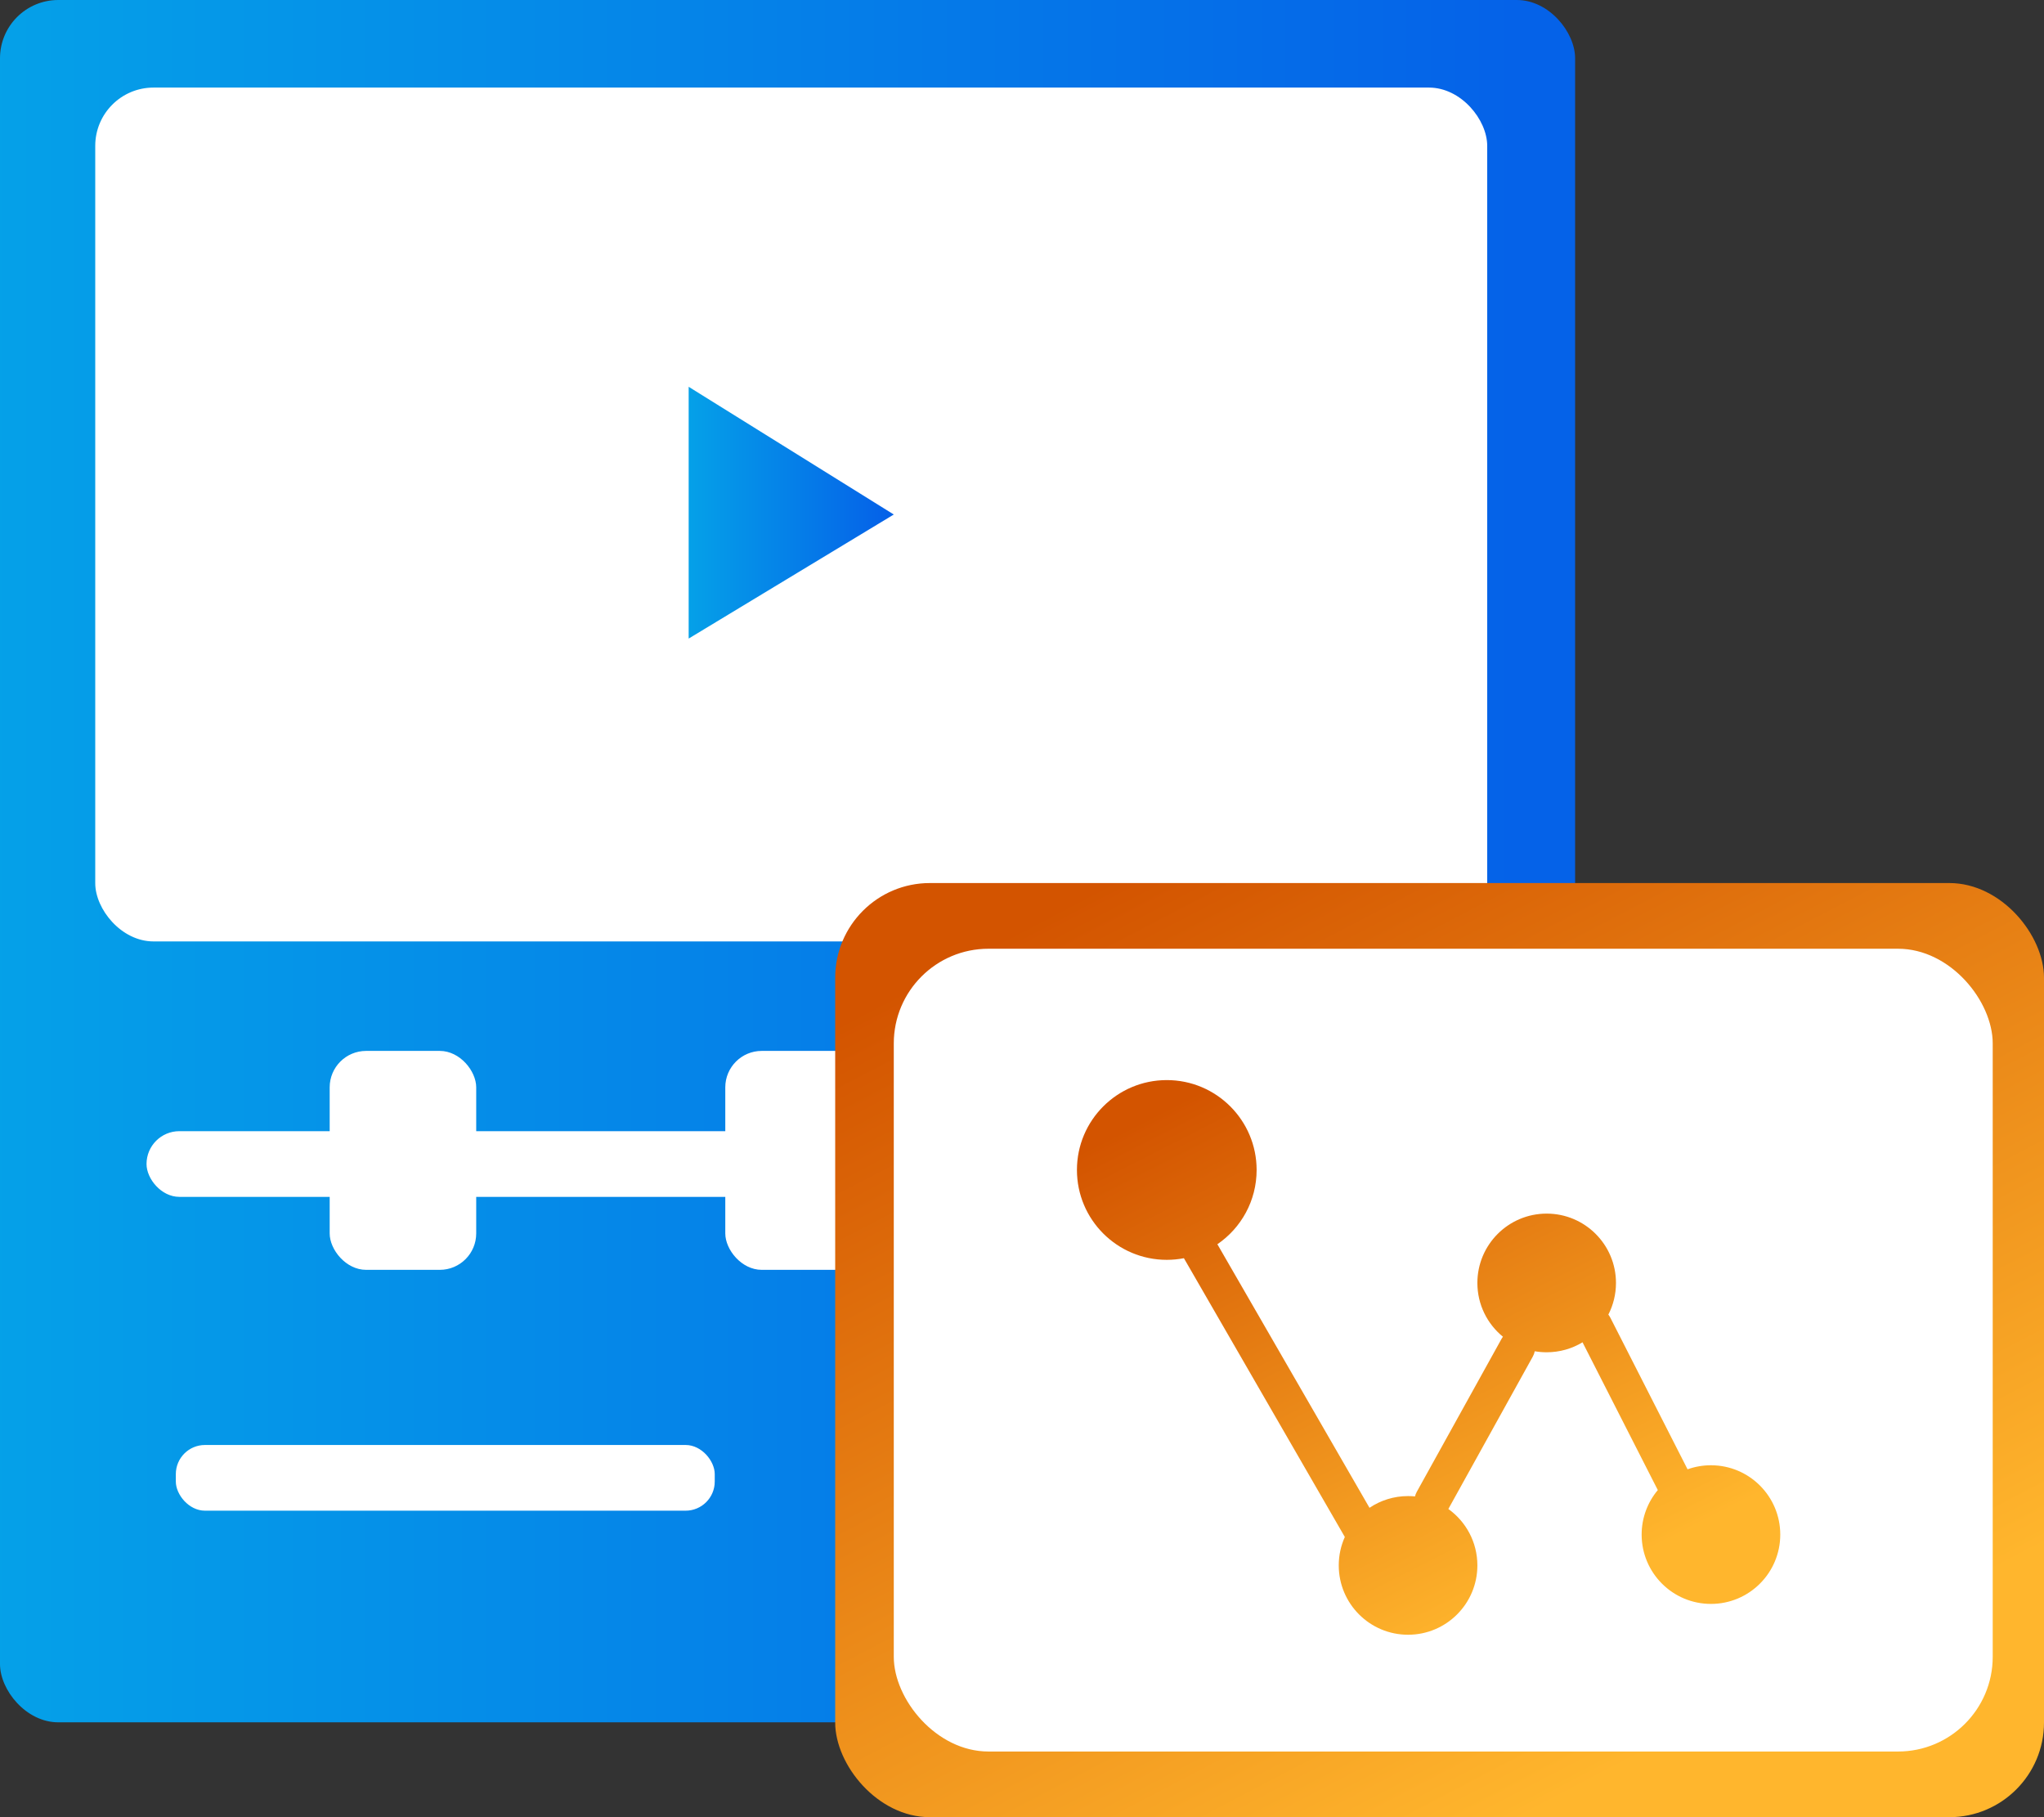 <?xml version="1.0" encoding="UTF-8"?>
<svg width="99px" height="88px" viewBox="0 0 99 88" version="1.1" xmlns="http://www.w3.org/2000/svg" xmlns:xlink="http://www.w3.org/1999/xlink">
    <rect x="0" y="0" width="99" height="88" fill="#333333" stroke="none"/>
    <title>Group</title>
    <defs>
        <linearGradient x1="-0.618%" y1="50%" x2="96.185%" y2="50%" id="linearGradient-1">
            <stop stop-color="#05A1E8" offset="0%"></stop>
            <stop stop-color="#0562E8" offset="100%"></stop>
        </linearGradient>
        <linearGradient x1="-0.618%" y1="50%" x2="96.185%" y2="50%" id="linearGradient-2">
            <stop stop-color="#05A1E8" offset="0%"></stop>
            <stop stop-color="#0562E8" offset="100%"></stop>
        </linearGradient>
        <linearGradient x1="18.282%" y1="3.23%" x2="75.323%" y2="87.34%" id="linearGradient-3">
            <stop stop-color="#D35400" offset="0%"></stop>
            <stop stop-color="#FFB62D" offset="100%"></stop>
        </linearGradient>
        <linearGradient x1="18.282%" y1="1.292%" x2="75.323%" y2="88.887%" id="linearGradient-4">
            <stop stop-color="#D35400" offset="0%"></stop>
            <stop stop-color="#FFB62D" offset="100%"></stop>
        </linearGradient>
    </defs>
    <g id="Page-1" stroke="none" stroke-width="1" fill="none" fill-rule="evenodd">
        <g id="Application-Management" transform="translate(-2, -6)">
            <g id="Group" transform="translate(2, 6)">
                <rect id="Rectangle" fill="url(#linearGradient-1)" fill-rule="nonzero" x="2.13162821e-14" y="-2.84217094e-14" width="76.29" height="83.406" rx="2.822"></rect>
                <rect id="Rectangle" fill="#FFFFFF" x="4.613" y="4.241" width="67.419" height="41.349" rx="2.822"></rect>
                <polygon id="Path-2" fill="url(#linearGradient-2)" fill-rule="nonzero" points="33.355 18.731 33.355 30.924 43.29 24.916"></polygon>
                <rect id="Rectangle" fill="#FFFFFF" x="7.097" y="54.779" width="62.452" height="3.181" rx="1.59"></rect>
                <rect id="Rectangle" fill="#FFFFFF" x="15.968" y="50.892" width="7.097" height="10.602" rx="1.764"></rect>
                <rect id="Rectangle-Copy-49" fill="#F78E8E" x="55.71" y="50.538" width="7.097" height="10.602" rx="1.764"></rect>
                <rect id="Rectangle-Copy-50" fill="#FFFFFF" x="35.129" y="50.892" width="7.097" height="10.602" rx="1.764"></rect>
                <rect id="Rectangle" fill="#FFFFFF" x="8.516" y="69.976" width="26.102" height="3.181" rx="1.411"></rect>
                <rect id="Rectangle-Copy-51" fill="#FF6565" x="40.608" y="69.976" width="26.102" height="3.181" rx="1.411"></rect>
                <rect id="Rectangle" fill="url(#linearGradient-3)" fill-rule="nonzero" x="40.452" y="42.763" width="58.548" height="45.237" rx="4.586"></rect>
                <rect id="Rectangle" fill="#FFFFFF" x="43.29" y="45.944" width="53.226" height="38.876" rx="4.586"></rect>
                <path d="M56.513,52.305 C58.916,52.305 60.864,54.254 60.864,56.657 C60.864,58.152 60.111,59.471 58.963,60.254 L66.331,73.018 C66.865,72.659 67.507,72.45 68.199,72.45 C68.312,72.45 68.424,72.455 68.535,72.466 C68.552,72.391 68.581,72.316 68.621,72.244 L72.72,64.848 C72.742,64.808 72.767,64.769 72.795,64.734 C72.039,64.119 71.556,63.18 71.556,62.129 C71.556,60.275 73.059,58.771 74.912,58.771 C76.766,58.771 78.269,60.275 78.269,62.129 C78.269,62.682 78.135,63.204 77.899,63.664 C77.914,63.68 77.927,63.698 77.94,63.717 L77.996,63.811 L77.996,63.811 L81.736,71.154 C82.09,71.027 82.472,70.958 82.869,70.958 C84.723,70.958 86.226,72.461 86.226,74.315 C86.226,76.169 84.723,77.672 82.869,77.672 C81.015,77.672 79.512,76.169 79.512,74.315 C79.512,73.494 79.807,72.742 80.296,72.158 L80.283,72.136 L80.283,72.136 L76.649,65.003 C76.142,65.31 75.548,65.486 74.912,65.486 C74.715,65.486 74.522,65.469 74.334,65.437 C74.318,65.523 74.287,65.61 74.242,65.692 L70.15,73.075 C71.001,73.684 71.556,74.681 71.556,75.807 C71.556,77.661 70.053,79.165 68.199,79.165 C66.345,79.165 64.842,77.661 64.842,75.807 C64.842,75.317 64.947,74.851 65.136,74.431 L57.342,60.931 C57.074,60.982 56.796,61.01 56.513,61.01 C54.109,61.01 52.161,59.061 52.161,56.657 C52.161,54.254 54.109,52.305 56.513,52.305 Z" id="Combined-Shape" fill="url(#linearGradient-4)" fill-rule="nonzero"></path>
            </g>
        </g>
    </g>
</svg>